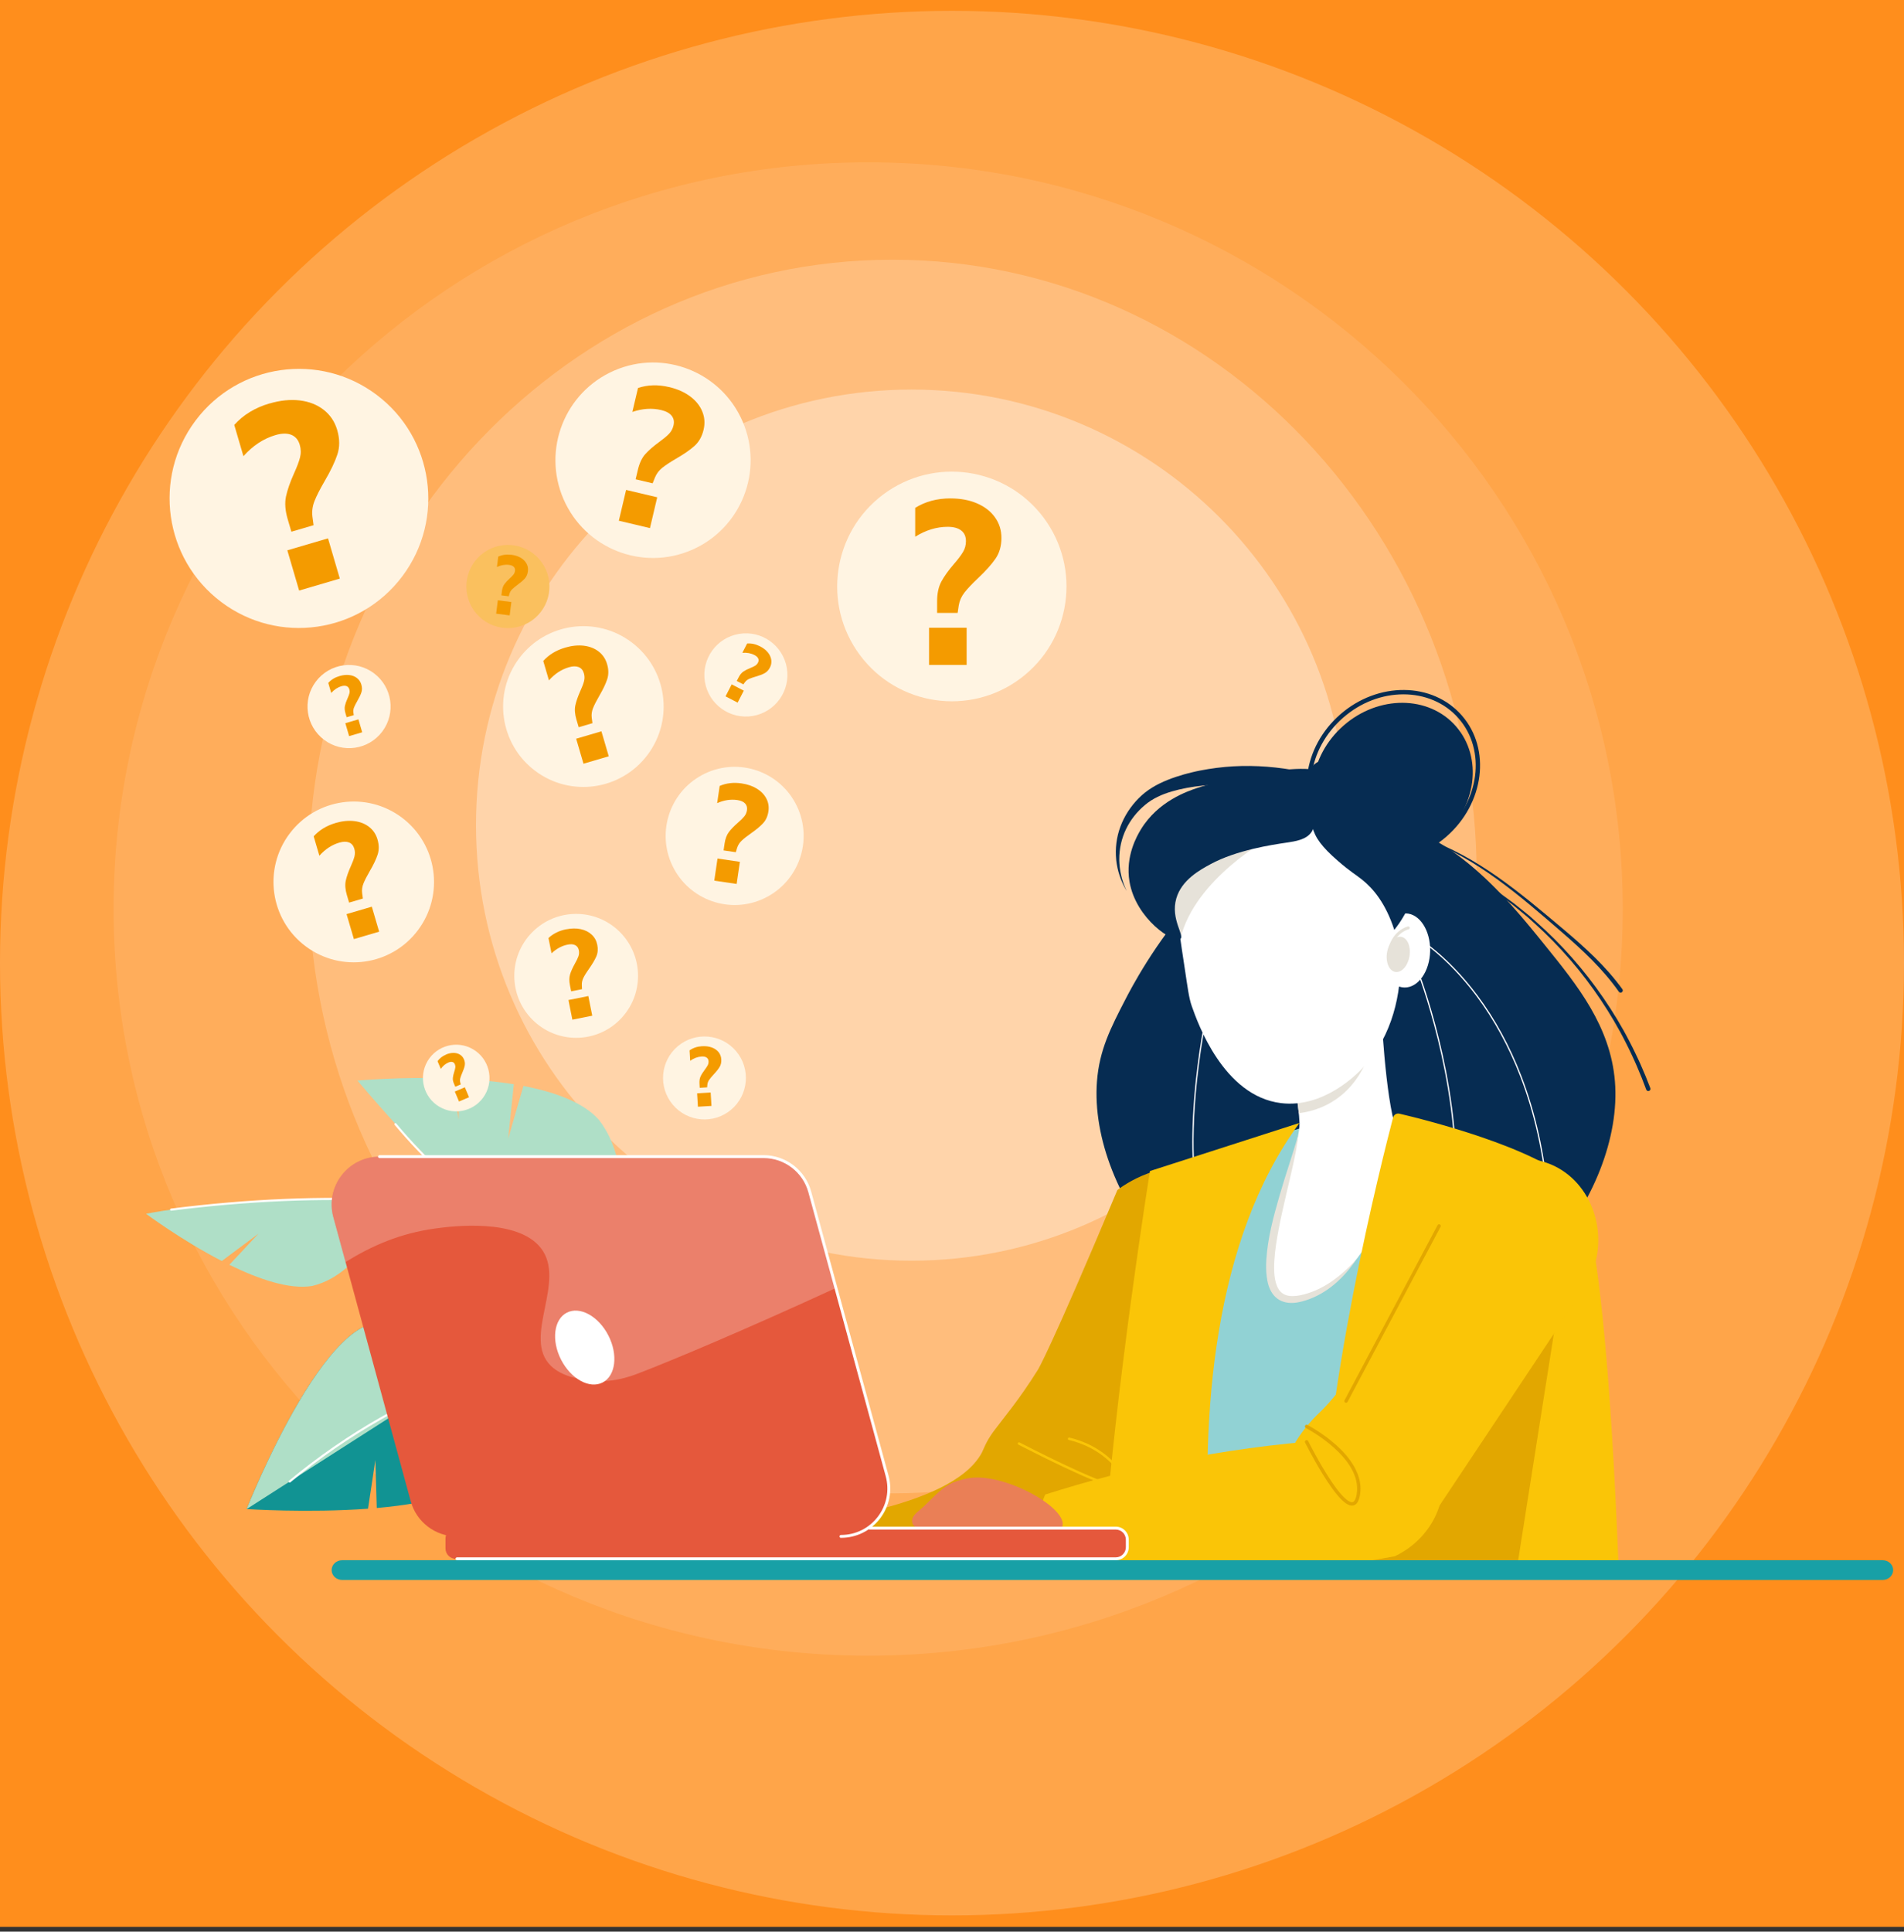 <svg width="352" height="357" viewBox="0 0 352 357" fill="none" xmlns="http://www.w3.org/2000/svg">
<rect x="0" y="0" width="352" height="357" fill="#333333" stroke="none"/>
<rect width="352" height="356.122" fill="#FF8E1C"/>
<path opacity="0.5" d="M300 168C300 244.215 237.544 306 160.5 306C83.456 306 21 244.215 21 168C21 91.785 83.456 30 160.5 30C237.544 30 300 91.785 300 168Z" fill="white" fill-opacity="0.2"/>
<circle opacity="0.2" cx="176" cy="178" r="176" fill="white"/>
<path opacity="0.2" d="M273 162C273 224.96 224.647 276 165 276C105.353 276 57 224.96 57 162C57 99.04 105.353 48 165 48C224.647 48 273 99.04 273 162Z" fill="white"/>
<path opacity="0.5" d="M249 152.5C249 196.959 212.959 233 168.5 233C124.041 233 88 196.959 88 152.5C88 108.041 124.041 72 168.5 72C212.959 72 249 108.041 249 152.5Z" fill="white" fill-opacity="0.7"/>
<g clip-path="url(#clip0_596_262)">
<path d="M93.952 210.416L94.99 200.391C91.646 199.849 88.173 199.536 84.807 199.373V206.873L83.416 199.316C74.055 198.968 66.089 199.717 66.089 199.717C80.859 217.135 95.576 231.333 112.471 236.052C112.471 236.052 119.002 217.598 110.706 206.952C107.872 203.757 102.657 201.836 96.769 200.708L93.956 210.42L93.952 210.416Z" fill="#AFDFC7"/>
<path d="M147.424 251.007C147.402 251.007 147.375 251.007 147.353 250.994C135.453 246.376 123.689 241.406 112.387 236.228C101.944 231.443 97.217 228.914 92.147 225.411C85.044 220.502 78.584 214.606 72.955 207.891C72.884 207.807 72.898 207.684 72.977 207.617C73.06 207.547 73.184 207.56 73.25 207.64C78.856 214.328 85.291 220.202 92.363 225.089C97.411 228.579 102.124 231.095 112.546 235.871C123.839 241.049 135.598 246.015 147.49 250.628C147.591 250.668 147.639 250.778 147.6 250.88C147.569 250.959 147.498 251.003 147.419 251.003L147.424 251.007Z" fill="white"/>
<path d="M45.607 278.9C45.607 278.9 56.896 279.649 68.039 278.834L69.394 269.845L69.654 278.706C80.04 277.794 89.815 275.414 89.635 269.668C89.252 257.48 74.381 260.49 74.381 260.49C74.381 260.49 82.628 251.871 73.602 245.706C62.225 236.823 45.612 278.904 45.612 278.904L45.607 278.9Z" fill="#119393"/>
<path d="M74.376 260.485L45.607 278.9C45.607 278.9 62.221 236.814 73.597 245.702C82.624 251.867 74.376 260.485 74.376 260.485Z" fill="#AFDFC7"/>
<path d="M53.56 274.004C53.503 274.004 53.45 273.982 53.41 273.934C53.34 273.85 53.353 273.727 53.437 273.661C64.118 264.791 76.132 257.969 89.142 253.387C98.463 250.104 108.207 248.02 118.113 247.2C125.089 246.619 132.157 246.667 139.123 247.337C139.229 247.346 139.308 247.443 139.299 247.548C139.291 247.654 139.194 247.733 139.088 247.725C132.144 247.059 125.098 247.011 118.144 247.588C108.273 248.408 98.56 250.483 89.269 253.757C76.304 258.326 64.334 265.121 53.683 273.96C53.648 273.991 53.604 274.004 53.56 274.004Z" fill="white"/>
<path d="M27 224.327C27 224.327 33.478 229.174 41.004 233.056L47.786 228.002L42.403 233.761C47.79 236.4 53.529 238.383 57.723 237.669C67.665 235.321 72.51 221.608 72.51 221.608C72.51 221.608 43.97 221.057 26.996 224.327H27Z" fill="#AFDFC7"/>
<path d="M140.461 243.953C140.426 243.953 140.395 243.944 140.364 243.926C139.924 243.671 139.321 243.248 138.481 242.666C134.238 239.718 124.31 232.818 107.111 227.777C85.678 221.493 60.293 220.14 31.661 223.754C31.555 223.767 31.458 223.692 31.445 223.586C31.432 223.481 31.507 223.384 31.612 223.37C60.298 219.748 85.735 221.105 107.221 227.402C124.477 232.461 134.445 239.388 138.705 242.344C139.506 242.9 140.136 243.34 140.563 243.587C140.655 243.64 140.686 243.759 140.633 243.851C140.598 243.913 140.532 243.948 140.466 243.948L140.461 243.953Z" fill="white"/>
<path d="M266.538 154.875C273.003 149.213 274.18 139.972 269.168 134.235C264.156 128.498 254.852 128.439 248.387 134.101C241.922 139.764 240.744 149.005 245.756 154.742C250.769 160.478 260.073 160.538 266.538 154.875Z" fill="#062C52"/>
<path d="M305.097 201.096C304.542 199.628 303.944 198.174 303.306 196.742L302.817 195.671C302.654 195.315 302.478 194.962 302.311 194.61C301.977 193.9 301.616 193.204 301.259 192.503C299.829 189.71 298.192 187.026 296.423 184.44C292.88 179.266 288.703 174.53 284.012 170.387L282.696 169.22C282.696 169.22 280.113 167.127 279.954 167.012L277.116 164.937L274.682 163.302C274.682 163.302 271.848 161.57 271.676 161.473L269.634 160.323C269.291 160.138 268.939 159.962 268.595 159.781C265.827 158.332 262.975 157.04 260.057 155.93C257.14 154.82 254.151 153.89 251.128 153.123C254.143 153.921 257.118 154.881 260.022 156.023C262.927 157.164 265.757 158.481 268.503 159.958C268.846 160.143 269.194 160.319 269.533 160.508C269.533 160.508 271.896 161.87 272.059 161.976L274.528 163.536L277.406 165.532L279.739 167.29C279.893 167.409 280.042 167.537 280.192 167.66L282.445 169.519L283.743 170.696C288.369 174.864 292.466 179.614 295.925 184.783C297.655 187.37 299.248 190.049 300.634 192.829C300.982 193.526 301.33 194.217 301.655 194.927C301.818 195.279 301.99 195.627 302.144 195.984L302.615 197.051C303.231 198.478 303.812 199.919 304.344 201.382C304.419 201.589 304.652 201.699 304.859 201.624C305.066 201.55 305.176 201.316 305.101 201.109L305.097 201.096Z" fill="#062C52"/>
<path d="M299.943 182.827C298.412 180.716 296.678 178.768 294.829 176.953C292.981 175.133 291.036 173.428 289.064 171.767C285.121 168.449 281.178 165.104 276.948 162.125C275.892 161.381 274.814 160.667 273.722 159.98C272.627 159.292 271.513 158.636 270.378 158.023C269.238 157.411 268.08 156.842 266.901 156.309C266.311 156.045 265.713 155.807 265.114 155.556L263.754 155.044L262.377 154.586C262.377 154.586 261.14 154.22 260.982 154.181C260.982 154.181 259.886 153.899 259.573 153.833C258.944 153.7 258.31 153.559 257.672 153.467C257.351 153.418 257.034 153.357 256.717 153.317L255.758 153.207C255.436 153.163 255.115 153.145 254.794 153.123C254.473 153.101 254.151 153.07 253.83 153.066C253.183 153.053 252.541 153.039 251.898 153.057C250.609 153.097 249.324 153.229 248.052 153.405C249.328 153.242 250.613 153.132 251.898 153.106C252.541 153.092 253.183 153.119 253.826 153.136C254.147 153.145 254.468 153.18 254.79 153.207C255.111 153.233 255.432 153.255 255.749 153.299L256.704 153.423C257.021 153.467 257.338 153.533 257.655 153.581C258.288 153.683 258.918 153.828 259.543 153.969C259.855 154.04 260.163 154.132 260.476 154.212L260.942 154.335C261.096 154.379 261.25 154.427 261.404 154.476L262.324 154.758L263.688 155.234L265.035 155.758C265.625 156.014 266.219 156.261 266.8 156.534C267.966 157.08 269.11 157.662 270.232 158.283C271.355 158.904 272.455 159.574 273.533 160.27C274.611 160.967 275.672 161.694 276.715 162.447C280.883 165.461 284.773 168.845 288.668 172.216C290.618 173.899 292.523 175.622 294.328 177.442C296.132 179.262 297.813 181.201 299.283 183.285C299.411 183.47 299.662 183.514 299.842 183.382C300.023 183.254 300.067 183.003 299.939 182.822L299.943 182.827Z" fill="#062C52"/>
<path d="M244.94 154.41C242.304 151.396 241.151 147.404 241.688 143.174C242.225 138.961 244.377 135.013 247.752 132.056C254.732 125.94 264.824 126.019 270.255 132.232C275.681 138.445 274.422 148.47 267.442 154.586C263.988 157.613 259.771 159.12 255.736 159.12C251.616 159.12 247.682 157.547 244.94 154.41ZM248.285 132.664C245.059 135.489 242.999 139.261 242.489 143.275C241.978 147.272 243.065 151.039 245.548 153.881C250.683 159.759 260.269 159.803 266.914 153.982C273.56 148.162 274.788 138.644 269.652 132.766C267.068 129.809 263.358 128.328 259.463 128.328C255.569 128.328 251.59 129.774 248.285 132.664Z" fill="#062C52"/>
<path d="M202.801 199.853C201.208 220.731 222.196 248.76 250.679 248.76C279.162 248.76 300.247 220.594 298.557 199.853C297.725 189.67 291.617 182.113 285.697 174.79C278.269 165.598 266.976 151.511 250.679 150.946C225.924 150.087 209.93 181.082 208.06 184.704C205.358 189.939 203.245 194.032 202.801 199.853Z" fill="#062C52"/>
<path d="M147.613 282.663C147.604 280.993 175.638 279.283 181.5 268.514C181.795 267.972 182.248 266.496 183.666 264.574C185.58 261.988 188.388 258.749 191.895 253.135C191.895 253.135 194.144 249.531 206.577 219.929C207.58 219.166 214.824 213.835 223.582 216.183C227.803 217.316 230.606 219.757 232.01 221.198C223.353 260.759 209.068 288.448 194.457 288.202C190.311 288.131 187.076 285.91 187.076 285.91C154.351 284.632 147.617 283.487 147.613 282.667V282.663Z" fill="#E2A700"/>
<path d="M207.827 275.295C206.045 275.295 201.291 273.665 188.291 267.007C188.177 266.95 188.133 266.813 188.19 266.698C188.247 266.588 188.383 266.54 188.498 266.597C195.57 270.215 200.851 272.674 204.205 273.903C205.604 274.414 206.687 274.722 207.422 274.811C208.17 274.903 208.359 274.745 208.408 274.67C208.469 274.573 208.54 274.242 207.845 273.242C207.36 272.546 206.683 271.779 206.137 271.162C203.356 268.007 199.958 266.69 197.599 266.139C197.476 266.112 197.401 265.989 197.427 265.866C197.454 265.742 197.577 265.667 197.7 265.694C200.125 266.258 203.615 267.611 206.476 270.858C208.034 272.625 209.284 274.15 208.786 274.916C208.65 275.132 208.381 275.291 207.822 275.291L207.827 275.295Z" fill="#FAC507"/>
<path d="M208.117 260.38C209.57 260.296 210.476 275.317 211.845 275.304C214.16 275.282 206.366 232.271 227.424 214.985C237.375 206.815 250.754 206.868 254.596 206.881C258.2 206.895 273.643 207.111 284.514 217.373C294.856 227.142 295.01 241.577 294.94 259.935C294.909 267.518 294.385 277.212 292.523 288.515H265.858V288.426H208.126C207.118 284.002 206.093 278.278 206.313 271.017C206.441 266.822 207.03 260.441 208.122 260.38H208.117Z" fill="#91D2D4"/>
<path d="M286.182 221.594C286.124 221.594 286.072 221.55 286.067 221.489C285.363 213.324 283.673 205.727 281.041 198.91C278.938 193.459 276.231 188.489 272.992 184.14C271.403 182.007 268.815 178.874 265.523 176.081C263.552 174.411 262.245 173.644 262.232 173.639C262.179 173.609 262.157 173.538 262.192 173.485C262.223 173.432 262.293 173.41 262.346 173.446C262.359 173.454 263.679 174.226 265.66 175.904C267.486 177.451 270.272 180.112 273.168 183.995C276.416 188.357 279.136 193.345 281.248 198.818C283.889 205.656 285.583 213.28 286.292 221.471C286.296 221.533 286.252 221.59 286.186 221.594H286.177H286.182Z" fill="white"/>
<path d="M269.027 219.832C269.027 219.832 269.027 219.832 269.022 219.832C268.961 219.832 268.912 219.775 268.912 219.713C269.445 209.534 267.535 199.122 265.832 192.182C263.988 184.655 261.994 179.474 261.976 179.425C261.954 179.368 261.981 179.302 262.042 179.275C262.1 179.253 262.166 179.28 262.192 179.341C262.214 179.394 264.212 184.585 266.056 192.124C267.759 199.082 269.678 209.521 269.141 219.726C269.141 219.788 269.088 219.836 269.027 219.836V219.832Z" fill="white"/>
<path d="M222.09 225.529C222.038 225.529 221.994 225.494 221.98 225.446C221.039 221.802 220.524 217.457 220.44 212.53C220.374 208.591 220.59 204.273 221.074 199.695C221.901 191.9 223.248 185.977 223.261 185.92C223.274 185.859 223.336 185.819 223.397 185.836C223.459 185.85 223.499 185.911 223.481 185.973C223.468 186.03 222.126 191.944 221.298 199.725C219.921 212.729 221.025 220.859 222.196 225.393C222.214 225.454 222.174 225.516 222.112 225.534C222.104 225.534 222.095 225.534 222.082 225.534L222.09 225.529Z" fill="white"/>
<path d="M255.331 186.326C255.331 186.326 256.048 202.739 258.134 208.781C260.216 214.822 253.755 236.744 240.689 239.938C227.622 243.137 240.46 213.901 240.244 207.542C240.029 201.184 235.839 182.342 235.839 182.342L255.335 186.326H255.331Z" fill="white"/>
<path d="M238.541 195.641L247.537 189.225C247.537 189.225 250.089 191.406 253.421 194.037C250.978 201.479 245.842 205.031 240.108 205.745C239.844 203.07 239.223 199.338 238.541 195.641Z" fill="#E6E2D9"/>
<path d="M250.683 232.844C249.328 234.307 247.876 235.66 246.269 236.774C244.667 237.889 242.911 238.753 241.063 239.233C240.139 239.471 239.21 239.612 238.356 239.502C237.507 239.392 236.82 238.973 236.389 238.277C235.953 237.585 235.725 236.686 235.623 235.765C235.522 234.84 235.535 233.879 235.597 232.914C235.716 230.984 236.041 229.041 236.407 227.107C236.772 225.168 237.217 223.238 237.661 221.304C238.106 219.369 238.581 217.435 239.008 215.487C239.43 213.539 239.853 211.579 240.042 209.587C239.527 211.513 238.907 213.398 238.304 215.298C237.701 217.192 237.093 219.092 236.543 221.008C235.439 224.842 234.374 228.728 234.114 232.817C234.048 233.84 234.048 234.88 234.184 235.928C234.316 236.973 234.558 238.07 235.227 239.048C235.557 239.533 236.006 239.965 236.534 240.264C237.063 240.56 237.643 240.723 238.211 240.78C239.347 240.894 240.407 240.643 241.389 240.335C243.369 239.709 245.169 238.647 246.714 237.343C248.263 236.034 249.588 234.501 250.688 232.835L250.683 232.844Z" fill="#E6E2D9"/>
<path d="M236.86 151.735C236.86 151.735 244.808 151.801 251.031 157.939C261.382 168.145 261.409 187.709 251.731 197.593C250.767 198.575 244.641 204.828 236.825 203.876C226.192 202.576 221.417 189.04 220.326 185.947C219.793 184.44 219.569 182.536 218.996 178.773C217.562 169.365 216.849 164.664 218.138 161.421C221.276 153.542 234.246 152.008 236.86 151.744V151.735Z" fill="white"/>
<path d="M255.15 175.574C255.08 179.355 257.087 182.461 259.639 182.51C262.192 182.558 264.322 179.535 264.397 175.75C264.467 171.969 262.46 168.863 259.908 168.814C257.355 168.766 255.225 171.789 255.15 175.574Z" fill="white"/>
<path d="M260.576 176.738C260.88 174.948 260.198 173.339 259.052 173.144C257.907 172.95 256.732 174.243 256.429 176.033C256.125 177.822 256.807 179.431 257.953 179.626C259.098 179.821 260.273 178.528 260.576 176.738Z" fill="#E6E2D9"/>
<path d="M256.862 176.385C256.964 176.358 257.043 176.275 257.06 176.164C257.619 172.454 260.295 171.78 260.414 171.754C260.559 171.709 260.652 171.573 260.616 171.427C260.581 171.282 260.436 171.19 260.291 171.225C260.163 171.251 257.14 171.996 256.524 176.085C256.502 176.235 256.603 176.371 256.752 176.394C256.792 176.398 256.827 176.394 256.862 176.389V176.385Z" fill="#E6E2D9"/>
<path d="M203.853 288.488C206.203 256.189 212.597 216.43 212.597 216.43L240.244 207.538C224.216 229.332 221.98 261.737 223.692 288.488H203.853Z" fill="#FAC507"/>
<path d="M258.715 205.828C263.323 206.908 283.84 212.011 290.992 218.774C295.468 223.009 297.954 257.709 299.191 288.51H265.849V288.422H244.46C243.998 259.476 255.705 213.57 257.545 206.533C257.681 206.018 258.196 205.709 258.711 205.828H258.715Z" fill="#FAC507"/>
<path d="M288.008 241.798C293.232 236.1 292.62 227.706 288.118 223.687C283.167 219.268 273.621 220.237 269.027 227.508C257.589 250.813 250.406 261.71 245.754 266.972C244.874 274.581 244.364 281.9 244.465 288.418H280.663L288.008 241.793V241.798Z" fill="#E2A700"/>
<path d="M262.02 284.434L292.968 237.947C297.906 230.006 295.182 219.88 288.118 215.892C282.208 212.557 274.079 213.976 269.027 219.713C255.894 246.469 248.377 256.868 243.849 261.168C243.109 261.869 238.563 266.104 236.878 272.673C235.733 277.137 236.649 279.79 236.983 280.636C238.312 283.998 240.931 285.637 241.974 286.289C249.971 291.299 261.519 284.725 262.02 284.434Z" fill="#FAC507"/>
<path d="M218.138 161.416C217.245 162.773 216.479 163.963 216.162 165.677C215.476 169.396 217.474 172.503 218.213 173.547C220.854 162.368 234.809 154.815 234.809 154.815C234.809 154.815 229.801 153.987 224.625 155.027C221.166 157.296 219.195 159.808 218.138 161.416Z" fill="#E6E2D9"/>
<path d="M242.744 149.373C242.3 151.537 243.321 152.431 242.506 153.709C241.556 155.203 239.492 155.49 237.775 155.745C235.174 156.133 228.604 157.107 223.802 159.711C221.844 160.773 218.451 162.615 217.465 166.056C216.365 169.894 219.067 172.935 218.213 173.543C217.021 174.393 209.997 169.912 208.813 162.932C208.012 158.204 210.243 154.406 210.93 153.278C214.111 148.043 219.617 146.205 221.448 145.593C225.426 144.266 233.947 142.812 234.052 142.79L234.158 142.768C238.255 141.966 245.297 141.442 245.816 143.87C246.111 145.253 243.378 146.28 242.744 149.369V149.373Z" fill="#062C52"/>
<path d="M208.254 164.611C207.998 164.183 207.765 163.734 207.554 163.28C207.448 163.051 207.347 162.822 207.255 162.584C207.162 162.35 207.079 162.112 206.999 161.87C206.841 161.39 206.696 160.901 206.595 160.403C206.542 160.156 206.493 159.905 206.454 159.654L206.374 159.085L206.357 158.896C206.15 156.86 206.401 154.758 207.127 152.797C207.488 151.819 207.959 150.876 208.531 149.99C208.817 149.55 209.125 149.122 209.455 148.712C209.785 148.298 210.137 147.911 210.507 147.536C210.881 147.157 211.286 146.796 211.708 146.461C212.131 146.126 212.575 145.826 213.033 145.544C213.944 144.98 214.904 144.531 215.876 144.139C216.849 143.746 217.843 143.425 218.838 143.138C219.089 143.068 219.335 143.002 219.586 142.936C219.837 142.87 220.088 142.803 220.339 142.746C220.59 142.689 220.84 142.627 221.096 142.57C221.347 142.517 221.602 142.46 221.857 142.411C223.89 142.015 225.95 141.75 228.027 141.631C232.177 141.398 236.363 141.755 240.46 142.57L239.373 146.963C235.707 145.866 231.904 145.174 228.062 145.024C226.144 144.949 224.212 145.002 222.293 145.205C220.374 145.408 218.455 145.738 216.633 146.276C215.722 146.545 214.833 146.866 213.997 147.28C213.579 147.487 213.174 147.708 212.787 147.959C212.399 148.21 212.025 148.483 211.669 148.783C211.308 149.087 210.956 149.409 210.626 149.748C210.296 150.087 209.983 150.444 209.688 150.814C209.099 151.559 208.593 152.374 208.174 153.238C207.343 154.965 206.911 156.904 206.925 158.865V159.05L206.951 159.601C206.964 159.847 206.991 160.09 207.017 160.337C207.07 160.826 207.167 161.31 207.277 161.795C207.334 162.037 207.396 162.275 207.462 162.518C207.532 162.756 207.607 162.994 207.69 163.227C207.858 163.699 208.042 164.161 208.263 164.611H208.254Z" fill="#062C52"/>
<path d="M257.769 171.868C256.141 166.809 253.742 164.122 251.841 162.597C250.56 161.57 249.645 161.108 247.339 159.103C244.346 156.503 243.127 154.82 242.612 152.793C242.498 152.343 242.449 151.867 242.352 150.929C241.824 145.681 241.384 142.654 242.947 141.301C245.046 139.481 248.333 140.411 249.698 140.627C256.744 141.724 260.374 150.303 260.836 151.44C263.292 157.468 262.003 162.897 261.51 164.62C260.542 168.03 258.882 170.467 257.765 171.864L257.769 171.868Z" fill="#062C52"/>
<path d="M196.455 287.616C211.796 290.449 229.528 291.647 248.883 289.074C251.964 288.664 254.97 288.175 257.892 287.616C265.277 284.068 268.107 276.102 265.999 271.158C264.12 266.747 258.733 265.76 258.059 265.645C253.87 265.698 249.566 265.87 245.147 266.183C225.725 267.571 208.32 271.413 193.242 276.216C193.013 276.688 191.763 279.406 192.727 282.72C193.664 285.924 195.997 287.347 196.455 287.616Z" fill="#FAC507"/>
<path d="M249.944 278.265C249.262 278.265 248.43 277.692 247.409 276.52C246.586 275.573 245.631 274.225 244.575 272.519C242.784 269.624 241.292 266.646 241.278 266.615C241.199 266.46 241.265 266.271 241.419 266.192C241.573 266.112 241.763 266.178 241.842 266.333C241.855 266.364 243.338 269.32 245.112 272.193C248.267 277.296 249.596 277.697 250.023 277.631C250.485 277.56 250.71 276.798 250.815 276.168C251.942 269.417 241.521 263.971 241.415 263.918C241.261 263.839 241.199 263.649 241.278 263.495C241.358 263.341 241.547 263.279 241.701 263.358C241.811 263.416 244.452 264.782 246.991 267.047C250.397 270.083 251.933 273.273 251.431 276.274C251.229 277.49 250.785 278.155 250.111 278.256C250.054 278.265 249.997 278.27 249.94 278.27L249.944 278.265Z" fill="#E2A700"/>
<path d="M248.857 259.252C248.809 259.252 248.756 259.238 248.707 259.216C248.553 259.133 248.496 258.943 248.575 258.789L265.766 226.437C265.849 226.283 266.038 226.226 266.192 226.305C266.346 226.389 266.404 226.578 266.324 226.732L249.134 259.084C249.077 259.19 248.967 259.252 248.857 259.252Z" fill="#E2A700"/>
<path d="M169.23 286.62C169.147 286.642 168.636 286.792 167.963 286.84C166.004 286.99 164.13 286.21 164.253 285.628C164.389 284.981 167.025 284.439 168.746 283.192C169.428 282.698 169.45 282.465 169.437 282.368C169.42 282.227 169.266 282.213 169.094 282.103C168.689 281.843 168.579 281.301 168.619 280.936C168.698 280.169 169.499 279.517 169.767 279.301C172.051 277.441 173.495 275.287 176.025 274.066C176.025 274.066 177.588 273.396 179.348 273.158C186.086 272.242 197.876 279.023 196.336 282.28C194.496 286.166 173.53 285.408 169.235 286.62H169.23Z" fill="#EA7F56"/>
<path d="M348.077 292H63.233C62.172 292 61.31 291.185 61.31 290.18C61.31 289.176 62.172 288.36 63.233 288.36H348.077C349.137 288.36 350 289.176 350 290.18C350 291.185 349.137 292 348.077 292Z" fill="#18A0A6"/>
<path d="M206.498 282.425H84.265C83.213 282.425 82.36 283.279 82.36 284.333V286.188C82.36 287.242 83.213 288.096 84.265 288.096H206.498C207.55 288.096 208.403 287.242 208.403 286.188V284.333C208.403 283.279 207.55 282.425 206.498 282.425Z" fill="#E5583C"/>
<path d="M155.473 283.958H84.459C80.472 283.958 76.977 281.288 75.925 277.437L61.627 224.957C60.091 219.325 64.329 213.773 70.16 213.773H141.174C145.161 213.773 148.656 216.443 149.708 220.295L164.006 272.775C165.542 278.406 161.309 283.958 155.473 283.958Z" fill="#E5583C"/>
<path opacity="0.24" d="M149.703 220.295C148.656 216.443 145.161 213.773 141.17 213.773H70.16C64.329 213.773 60.095 219.325 61.627 224.957L63.884 233.245C68.748 230.231 73.954 227.935 80.56 227.036C83.658 226.613 95.642 225.133 99.972 230.641C104.818 236.805 96.469 247.169 101.834 252.422C103.894 254.435 107.146 254.889 108.757 255.114C113.012 255.704 116.423 254.44 118.131 253.783C124.235 251.435 137.389 245.927 154.535 238.044L149.699 220.299L149.703 220.295Z" fill="white"/>
<path d="M155.473 284.227C155.323 284.227 155.204 284.108 155.204 283.958C155.204 283.809 155.323 283.69 155.473 283.69C158.166 283.69 160.653 282.46 162.29 280.314C163.927 278.168 164.455 275.445 163.747 272.841L149.448 220.361C148.431 216.637 145.029 214.033 141.174 214.033H70.16C70.01 214.033 69.892 213.914 69.892 213.764C69.892 213.614 70.01 213.495 70.16 213.495H141.174C145.271 213.495 148.885 216.258 149.963 220.215L164.262 272.696C165.014 275.463 164.451 278.353 162.712 280.632C160.974 282.91 158.334 284.218 155.473 284.218V284.227Z" fill="white"/>
<path d="M206.278 288.36H84.49C84.34 288.36 84.221 288.241 84.221 288.092C84.221 287.942 84.34 287.823 84.49 287.823H206.278C207.303 287.823 208.139 286.986 208.139 285.959V284.553C208.139 283.527 207.303 282.689 206.278 282.689H160.789C160.64 282.689 160.521 282.57 160.521 282.421C160.521 282.271 160.64 282.152 160.789 282.152H206.278C207.598 282.152 208.676 283.227 208.676 284.553V285.959C208.676 287.281 207.602 288.36 206.278 288.36Z" fill="white"/>
<path d="M112.471 246.817C114.297 250.381 113.818 254.272 111.406 255.511C108.994 256.749 105.557 254.863 103.731 251.298C101.904 247.733 102.384 243.842 104.796 242.604C107.208 241.366 110.645 243.252 112.471 246.817Z" fill="white"/>
<path d="M188.64 125.403C198.025 118.397 199.96 105.101 192.962 95.706C185.965 86.31 172.685 84.373 163.301 91.378C153.917 98.384 151.982 111.68 158.979 121.076C165.977 130.472 179.256 132.409 188.64 125.403Z" fill="#FFF4E2"/>
<path d="M175.722 92.117C177.57 92.117 179.203 92.421 180.624 93.033C182.046 93.645 183.155 94.505 183.947 95.615C184.744 96.726 185.14 97.99 185.14 99.413C185.14 100.92 184.77 102.207 184.031 103.273C183.291 104.34 182.213 105.543 180.792 106.878C179.683 107.931 178.851 108.812 178.296 109.522C177.742 110.236 177.394 111.016 177.253 111.87L177.042 113.28H173.248V111.148C173.248 109.667 173.513 108.447 174.036 107.477C174.56 106.512 175.335 105.428 176.36 104.234C177.099 103.379 177.654 102.648 178.024 102.035C178.393 101.423 178.578 100.749 178.578 100.008C178.578 99.153 178.288 98.501 177.702 98.047C177.121 97.594 176.29 97.365 175.207 97.365C173.16 97.365 171.158 97.977 169.195 99.198V93.861C171.07 92.694 173.244 92.112 175.717 92.112L175.722 92.117ZM171.757 122.886V116.017H178.706V122.886H171.757Z" fill="#F49B00"/>
<path d="M127.902 101.633C137.043 97.666 141.242 87.031 137.281 77.878C133.319 68.725 122.697 64.521 113.555 68.488C104.414 72.454 100.215 83.089 104.176 92.242C108.138 101.395 118.76 105.599 127.902 101.633Z" fill="#FFF4E2"/>
<path d="M123.698 71.534C125.229 71.895 126.519 72.468 127.58 73.253C128.636 74.037 129.388 74.967 129.828 76.042C130.273 77.117 130.352 78.245 130.075 79.422C129.78 80.673 129.221 81.665 128.403 82.405C127.584 83.145 126.453 83.929 125.014 84.758C123.892 85.414 123.029 85.983 122.43 86.463C121.832 86.943 121.392 87.525 121.106 88.204L120.652 89.327L117.51 88.583L117.928 86.816C118.219 85.591 118.672 84.63 119.297 83.929C119.922 83.233 120.776 82.489 121.854 81.7C122.633 81.136 123.236 80.638 123.658 80.206C124.085 79.77 124.367 79.25 124.512 78.637C124.679 77.932 124.565 77.333 124.173 76.84C123.782 76.35 123.135 75.998 122.241 75.786C120.547 75.385 118.769 75.5 116.907 76.13L117.95 71.71C119.733 71.111 121.647 71.054 123.694 71.539L123.698 71.534ZM114.407 96.241L115.75 90.548L121.502 91.909L120.16 97.603L114.407 96.241Z" fill="#F49B00"/>
<path d="M74.382 106.505C82.318 95.934 80.193 80.924 69.635 72.978C59.077 65.032 44.085 67.161 36.149 77.732C28.213 88.303 30.339 103.313 40.897 111.259C51.455 119.204 66.447 117.076 74.382 106.505Z" fill="#FFF4E2"/>
<path d="M49.824 74.575C51.822 73.989 53.688 73.799 55.422 74.006C57.156 74.218 58.625 74.795 59.84 75.742C61.055 76.69 61.886 77.932 62.34 79.475C62.819 81.109 62.828 82.616 62.366 84.009C61.904 85.401 61.116 87.045 60.003 88.944C59.136 90.438 58.515 91.658 58.146 92.601C57.772 93.549 57.644 94.505 57.758 95.474L57.974 97.065L53.868 98.272L53.19 95.963C52.719 94.364 52.618 92.954 52.878 91.737C53.137 90.526 53.635 89.107 54.361 87.485C54.889 86.326 55.259 85.357 55.461 84.577C55.668 83.797 55.65 83.008 55.417 82.207C55.144 81.281 54.62 80.669 53.846 80.36C53.071 80.052 52.099 80.069 50.928 80.413C48.714 81.065 46.738 82.365 45.004 84.313L43.31 78.536C44.969 76.676 47.139 75.355 49.815 74.566L49.824 74.575ZM55.303 109.147L53.12 101.709L60.641 99.497L62.824 106.935L55.303 109.147Z" fill="#F49B00"/>
<path d="M119.713 139.513C124.638 132.953 123.319 123.639 116.767 118.708C110.216 113.778 100.912 115.098 95.988 121.658C91.064 128.218 92.383 137.533 98.934 142.463C105.486 147.394 114.789 146.073 119.713 139.513Z" fill="#FFF4E2"/>
<path d="M104.47 119.692C105.711 119.326 106.869 119.212 107.943 119.339C109.016 119.472 109.932 119.828 110.684 120.419C111.437 121.005 111.956 121.78 112.234 122.737C112.533 123.75 112.537 124.689 112.251 125.552C111.965 126.416 111.477 127.434 110.786 128.615C110.249 129.54 109.866 130.298 109.633 130.884C109.399 131.47 109.32 132.065 109.395 132.669L109.531 133.656L106.983 134.405L106.561 132.973C106.27 131.981 106.204 131.104 106.367 130.351C106.53 129.597 106.838 128.716 107.287 127.711C107.617 126.993 107.841 126.39 107.969 125.905C108.097 125.42 108.088 124.931 107.943 124.433C107.775 123.86 107.45 123.477 106.97 123.287C106.49 123.098 105.887 123.107 105.161 123.323C103.788 123.728 102.56 124.534 101.486 125.742L100.435 122.159C101.464 121.005 102.811 120.185 104.47 119.696V119.692ZM107.872 141.147L106.517 136.529L111.186 135.158L112.542 139.776L107.872 141.147Z" fill="#F49B00"/>
<path d="M77.262 171.925C82.186 165.366 80.867 156.051 74.316 151.121C67.764 146.19 58.461 147.511 53.537 154.07C48.612 160.63 49.931 169.945 56.483 174.875C63.034 179.806 72.338 178.485 77.262 171.925Z" fill="#FFF4E2"/>
<path d="M62.027 152.105C63.268 151.74 64.426 151.625 65.5 151.753C66.573 151.885 67.489 152.242 68.241 152.832C68.994 153.419 69.513 154.194 69.791 155.15C70.09 156.164 70.094 157.102 69.808 157.966C69.522 158.83 69.034 159.847 68.343 161.028C67.806 161.954 67.423 162.712 67.19 163.298C66.956 163.884 66.877 164.479 66.952 165.082L67.088 166.069L64.54 166.818L64.118 165.386C63.827 164.395 63.761 163.518 63.924 162.765C64.087 162.011 64.395 161.13 64.844 160.125C65.174 159.407 65.398 158.803 65.526 158.318C65.654 157.834 65.645 157.345 65.5 156.847C65.332 156.274 65.007 155.891 64.527 155.701C64.047 155.512 63.444 155.52 62.718 155.736C61.345 156.142 60.117 156.948 59.043 158.155L57.992 154.573C59.021 153.419 60.368 152.599 62.027 152.11V152.105ZM65.425 173.56L64.069 168.942L68.739 167.572L70.094 172.19L65.425 173.56Z" fill="#F49B00"/>
<path d="M141.879 165.728C148.076 162.376 150.386 154.628 147.038 148.423C143.69 142.218 135.952 139.906 129.755 143.258C123.557 146.61 121.248 154.357 124.596 160.562C127.944 166.767 135.682 169.08 141.879 165.728Z" fill="#FFF4E2"/>
<path d="M137.086 144.786C138.186 144.949 139.132 145.271 139.924 145.76C140.717 146.249 141.302 146.857 141.68 147.589C142.059 148.32 142.186 149.109 142.059 149.955C141.927 150.854 141.597 151.585 141.064 152.158C140.532 152.731 139.784 153.352 138.824 154.022C138.072 154.551 137.499 155.005 137.108 155.379C136.716 155.754 136.439 156.19 136.28 156.684L136.03 157.503L133.772 157.173L133.957 155.904C134.084 155.022 134.348 154.317 134.744 153.789C135.141 153.26 135.695 152.683 136.408 152.061C136.923 151.616 137.315 151.228 137.587 150.898C137.86 150.568 138.028 150.18 138.094 149.739C138.168 149.232 138.05 148.818 137.746 148.492C137.438 148.17 136.963 147.963 136.32 147.866C135.101 147.686 133.855 147.875 132.584 148.435L133.05 145.258C134.269 144.729 135.611 144.57 137.086 144.786ZM132.051 162.76L132.65 158.671L136.786 159.279L136.188 163.368L132.051 162.76Z" fill="#F49B00"/>
<path d="M135.173 205.09C138.407 202.361 138.819 197.524 136.094 194.286C133.369 191.048 128.538 190.635 125.304 193.364C122.07 196.093 121.657 200.93 124.383 204.168C127.108 207.406 131.939 207.819 135.173 205.09Z" fill="#FFF4E2"/>
<path d="M129.798 193.363C130.462 193.323 131.061 193.398 131.584 193.587C132.108 193.777 132.526 194.063 132.839 194.447C133.151 194.83 133.318 195.279 133.349 195.791C133.38 196.333 133.274 196.808 133.032 197.205C132.79 197.602 132.425 198.064 131.941 198.575C131.562 198.981 131.285 199.316 131.1 199.584C130.916 199.853 130.806 200.144 130.775 200.452L130.726 200.964L129.358 201.047L129.314 200.276C129.283 199.743 129.349 199.298 129.52 198.937C129.688 198.575 129.947 198.17 130.286 197.716C130.533 197.394 130.717 197.117 130.836 196.888C130.955 196.659 131.008 196.412 130.995 196.143C130.977 195.835 130.858 195.605 130.638 195.456C130.418 195.306 130.115 195.24 129.723 195.262C128.984 195.306 128.275 195.57 127.597 196.055L127.483 194.129C128.134 193.667 128.904 193.411 129.798 193.358V193.363ZM129.028 204.542L128.878 202.065L131.382 201.915L131.532 204.392L129.028 204.542Z" fill="#F49B00"/>
<path d="M115.02 188.018C119.246 183.317 118.866 176.076 114.171 171.845C109.475 167.613 102.243 167.994 98.017 172.695C93.791 177.396 94.171 184.637 98.866 188.869C103.562 193.1 110.794 192.719 115.02 188.018Z" fill="#FFF4E2"/>
<path d="M104.664 171.758C105.641 171.564 106.539 171.551 107.353 171.723C108.171 171.895 108.845 172.234 109.386 172.736C109.923 173.238 110.271 173.869 110.42 174.618C110.579 175.415 110.522 176.138 110.24 176.777C109.958 177.416 109.518 178.169 108.906 179.028C108.431 179.703 108.083 180.258 107.868 180.694C107.648 181.13 107.546 181.58 107.564 182.047L107.599 182.814L105.592 183.215L105.368 182.087C105.21 181.302 105.223 180.628 105.399 180.06C105.575 179.491 105.87 178.839 106.283 178.099C106.583 177.57 106.798 177.125 106.93 176.759C107.062 176.398 107.089 176.019 107.01 175.627C106.922 175.173 106.697 174.86 106.341 174.679C105.984 174.499 105.522 174.468 104.95 174.582C103.867 174.798 102.873 175.336 101.962 176.191L101.398 173.366C102.27 172.551 103.357 172.013 104.664 171.749V171.758ZM105.817 188.458L105.091 184.823L108.766 184.087L109.492 187.722L105.817 188.458Z" fill="#F49B00"/>
<path d="M89.654 202.351C91.37 199.414 90.383 195.641 87.45 193.923C84.517 192.205 80.749 193.193 79.033 196.129C77.317 199.066 78.304 202.839 81.237 204.557C84.169 206.275 87.938 205.287 89.654 202.351Z" fill="#FFF4E2"/>
<path d="M82.435 194.905C82.927 194.693 83.398 194.592 83.847 194.596C84.296 194.596 84.688 194.702 85.027 194.909C85.366 195.116 85.617 195.407 85.775 195.79C85.947 196.191 85.991 196.579 85.916 196.949C85.841 197.319 85.687 197.76 85.458 198.28C85.282 198.685 85.159 199.016 85.093 199.272C85.027 199.523 85.022 199.774 85.08 200.016L85.181 200.417L84.169 200.849L83.927 200.281C83.759 199.884 83.689 199.527 83.724 199.21C83.755 198.893 83.838 198.514 83.979 198.082C84.081 197.769 84.147 197.513 84.173 197.306C84.204 197.099 84.173 196.901 84.094 196.703C83.997 196.473 83.847 196.332 83.636 196.275C83.429 196.218 83.183 196.253 82.892 196.377C82.347 196.61 81.88 196.998 81.493 197.549L80.89 196.125C81.26 195.601 81.775 195.2 82.435 194.918V194.905ZM84.86 203.577L84.081 201.739L85.938 200.95L86.717 202.788L84.86 203.577Z" fill="#F49B00"/>
<path d="M70.671 135.206C73.219 131.812 72.536 126.992 69.146 124.44C65.756 121.888 60.941 122.572 58.393 125.967C55.844 129.361 56.527 134.181 59.917 136.733C63.308 139.285 68.122 138.601 70.671 135.206Z" fill="#FFF4E2"/>
<path d="M62.784 124.944C63.427 124.755 64.025 124.693 64.584 124.764C65.139 124.83 65.614 125.015 66.001 125.323C66.393 125.627 66.657 126.028 66.802 126.522C66.956 127.046 66.961 127.531 66.811 127.976C66.662 128.421 66.411 128.95 66.054 129.562C65.777 130.042 65.579 130.435 65.456 130.739C65.337 131.043 65.293 131.351 65.332 131.66L65.403 132.171L64.083 132.558L63.867 131.818C63.717 131.303 63.682 130.853 63.766 130.461C63.849 130.073 64.008 129.615 64.241 129.095C64.413 128.72 64.527 128.412 64.593 128.161C64.659 127.91 64.655 127.659 64.58 127.399C64.492 127.103 64.325 126.905 64.074 126.804C63.823 126.707 63.511 126.711 63.136 126.821C62.423 127.028 61.79 127.447 61.235 128.073L60.69 126.218C61.222 125.618 61.917 125.195 62.78 124.944H62.784ZM64.545 136.048L63.845 133.66L66.261 132.951L66.961 135.339L64.545 136.048Z" fill="#F49B00"/>
<path d="M97.682 115.091C101.373 112.999 102.671 108.307 100.581 104.611C98.491 100.916 93.805 99.617 90.114 101.709C86.424 103.802 85.126 108.493 87.216 112.189C89.305 115.884 93.992 117.184 97.682 115.091Z" fill="#FAC05E"/>
<path d="M94.546 102.533C95.21 102.617 95.783 102.802 96.267 103.084C96.751 103.371 97.107 103.727 97.345 104.164C97.583 104.6 97.666 105.071 97.6 105.583C97.53 106.125 97.341 106.57 97.028 106.922C96.716 107.275 96.271 107.654 95.699 108.072C95.254 108.403 94.916 108.68 94.682 108.909C94.449 109.138 94.291 109.407 94.198 109.707L94.058 110.205L92.693 110.033L92.79 109.266C92.856 108.733 93.006 108.306 93.239 107.984C93.472 107.662 93.798 107.305 94.22 106.922C94.524 106.649 94.757 106.411 94.916 106.208C95.074 106.006 95.175 105.772 95.206 105.503C95.246 105.195 95.171 104.948 94.982 104.759C94.792 104.569 94.506 104.45 94.115 104.402C93.38 104.309 92.632 104.437 91.87 104.789L92.112 102.873C92.838 102.538 93.648 102.428 94.537 102.538L94.546 102.533ZM91.725 113.417L92.037 110.945L94.537 111.262L94.225 113.734L91.725 113.417Z" fill="#F49B00"/>
<path d="M139.145 132.328C143.33 131.636 146.162 127.678 145.471 123.488C144.78 119.298 140.827 116.463 136.642 117.155C132.458 117.847 129.626 121.805 130.317 125.995C131.008 130.185 134.961 133.02 139.145 132.328Z" fill="#FFF4E2"/>
<path d="M140.518 119.454C141.113 119.762 141.588 120.132 141.944 120.564C142.301 120.996 142.512 121.459 142.587 121.948C142.657 122.437 142.578 122.913 142.34 123.371C142.09 123.856 141.755 124.208 141.341 124.429C140.928 124.649 140.378 124.856 139.7 125.05C139.167 125.204 138.754 125.35 138.459 125.486C138.164 125.623 137.922 125.817 137.733 126.068L137.429 126.487L136.206 125.856L136.562 125.169C136.808 124.693 137.095 124.341 137.425 124.12C137.755 123.896 138.182 123.675 138.71 123.464C139.088 123.314 139.387 123.169 139.612 123.032C139.832 122.895 140.004 122.71 140.127 122.472C140.268 122.199 140.285 121.939 140.171 121.697C140.061 121.454 139.828 121.243 139.48 121.062C138.82 120.723 138.076 120.586 137.24 120.652L138.124 118.934C138.921 118.872 139.718 119.044 140.514 119.458L140.518 119.454ZM134.133 128.699L135.273 126.487L137.508 127.645L136.368 129.857L134.133 128.699Z" fill="#F49B00"/>
</g>
<defs>
<clipPath id="clip0_596_262">
<rect width="323" height="225" fill="white" transform="translate(27 67)"/>
</clipPath>
</defs>
</svg>
